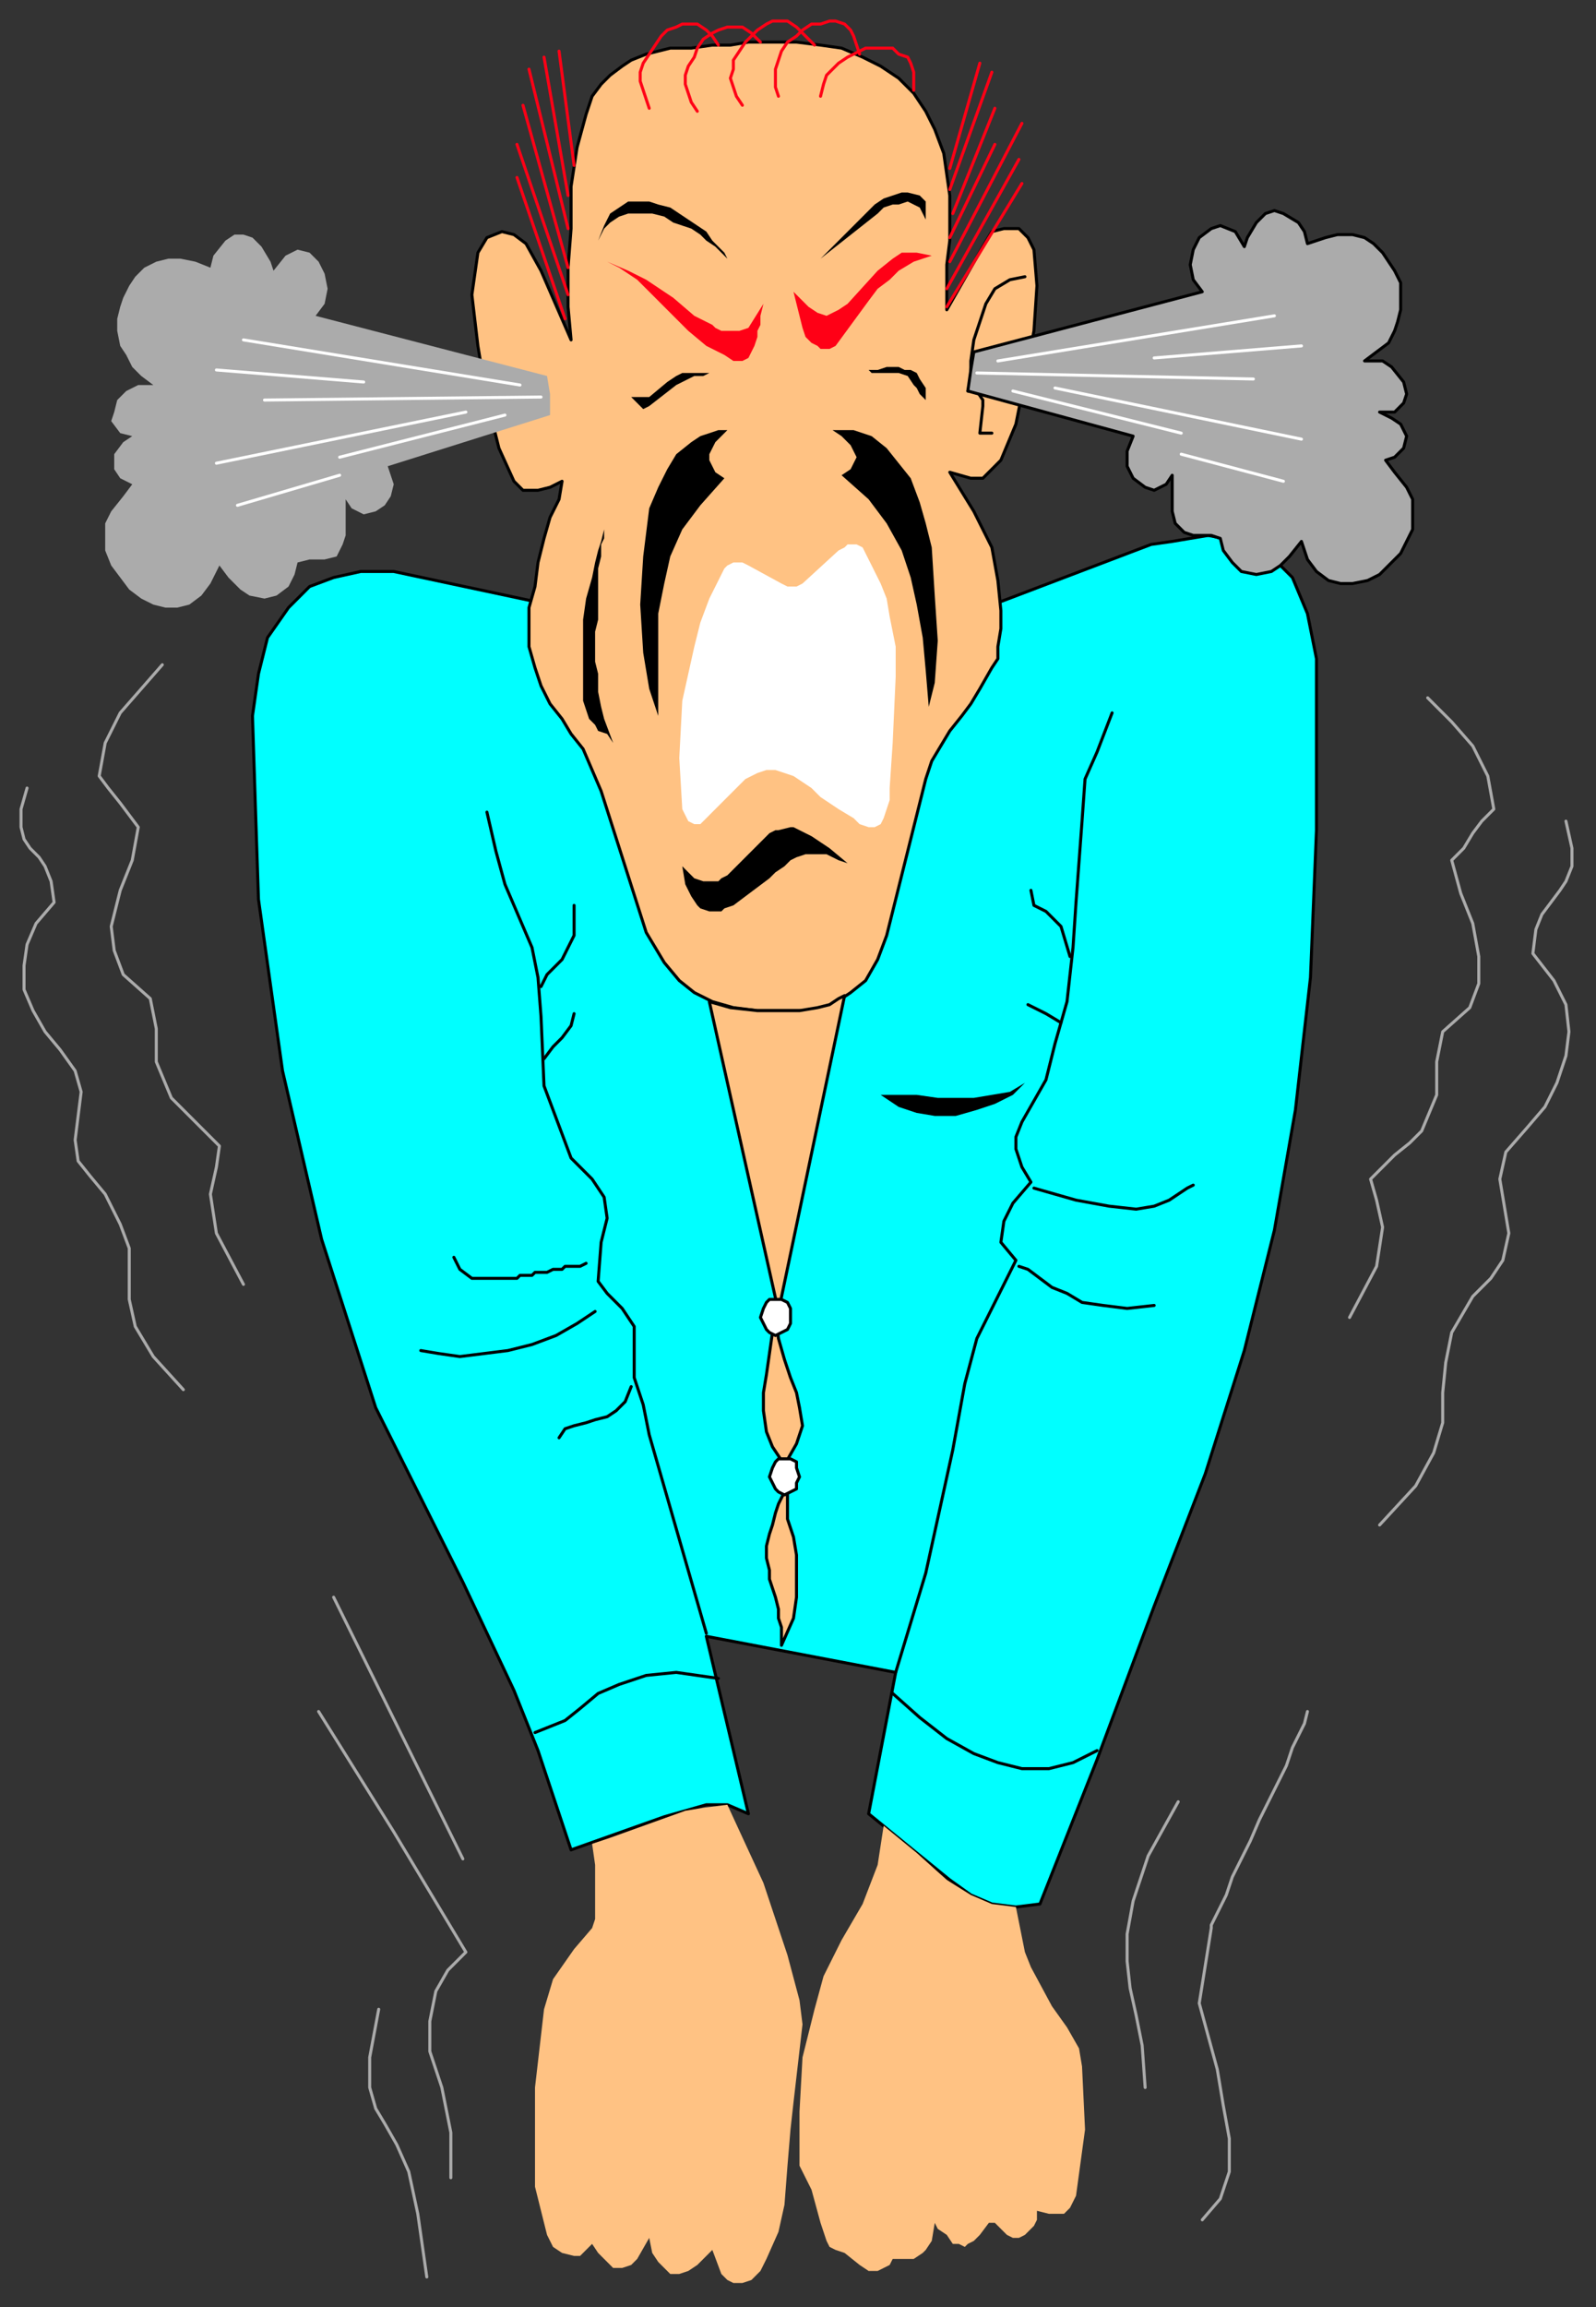 <?xml version="1.0" encoding="UTF-8" standalone="no"?>
<svg
   xmlns:dc="http://purl.org/dc/elements/1.1/"
   xmlns:cc="http://creativecommons.org/ns#"
   xmlns:rdf="http://www.w3.org/1999/02/22-rdf-syntax-ns#"
   xmlns:svg="http://www.w3.org/2000/svg"
   xmlns="http://www.w3.org/2000/svg"
   xmlns:sodipodi="http://sodipodi.sourceforge.net/DTD/sodipodi-0.dtd"
   xmlns:inkscape="http://www.inkscape.org/namespaces/inkscape"
   version="1.0"
   width="140.494mm"
   height="202.935mm"
   id="svg217"
   sodipodi:docname="CMEN002.WMF">
  <rect width="100%" height="100%" fill="#333333" stroke="none"/>
  <sodipodi:namedview
     pagecolor="#ffffff"
     bordercolor="#666666"
     borderopacity="1"
     objecttolerance="10"
     gridtolerance="10"
     guidetolerance="10"
     inkscape:pageopacity="0"
     inkscape:pageshadow="2"
     inkscape:window-width="640"
     inkscape:window-height="480"
     id="namedview219" />
  <defs
     id="defs3">
    <pattern
       id="WMFhbasepattern"
       patternUnits="userSpaceOnUse"
       width="6"
       height="6"
       x="0"
       y="0" />
  </defs>
  <path
     style="fill:#00ffff;fill-rule:evenodd;fill-opacity:1;stroke:#000000;stroke-width:1px;stroke-linecap:round;stroke-linejoin:round;stroke-miterlimit:4;stroke-dasharray:none;stroke-opacity:1;"
     d="  M 178,200   L 131,190   L 120,190   L 111,192   L 103,195   L 96,202   L 89,212   L 86,224   L 84,238   L 85,269   L 86,299   L 94,356   L 107,412   L 125,468   L 136,490   L 154,526   L 171,562   L 179,582   L 190,615   L 221,604   L 228,602   L 235,600   L 242,600   L 249,603   L 235,544   L 298,556   L 289,603   L 316,625   L 323,630   L 330,633   L 338,634   L 346,633   L 365,585   L 384,534   L 401,490   L 414,449   L 424,409   L 431,369   L 436,325   L 438,276   L 438,248   L 438,219   L 435,204   L 430,192   L 422,184   L 412,180   L 402,178   L 390,180   L 383,181   L 333,200   L 178,200  z "
     id="path5" />
  <path
     style="fill:#ffc283;fill-rule:evenodd;fill-opacity:1;stroke:#000000;stroke-width:1px;stroke-linecap:round;stroke-linejoin:round;stroke-miterlimit:4;stroke-dasharray:none;stroke-opacity:1;"
     d="  M 190,113   L 180,90   L 175,81   L 171,78   L 167,77   L 162,79   L 159,84   L 157,98   L 159,115   L 162,133   L 166,149   L 171,160   L 174,163   L 179,163   L 183,162   L 187,160   L 186,166   L 183,172   L 181,179   L 179,187   L 178,195   L 176,202   L 176,209   L 176,215   L 178,222   L 180,228   L 183,234   L 187,239   L 190,244   L 194,249   L 197,256   L 200,263   L 215,310   L 221,320   L 226,326   L 231,330   L 237,333   L 244,335   L 252,336   L 261,336   L 270,336   L 277,334   L 283,330   L 288,326   L 292,319   L 295,311   L 308,259   L 310,253   L 313,248   L 316,243   L 320,238   L 323,234   L 326,229   L 330,222   L 332,219   L 332,215   L 333,209   L 333,203   L 332,193   L 330,182   L 324,170   L 316,157   L 323,159   L 327,159   L 333,153   L 338,141   L 341,126   L 344,110   L 345,95   L 344,83   L 342,79   L 339,76   L 334,76   L 330,77   L 327,82   L 315,103   L 315,95   L 315,88   L 316,80   L 316,73   L 316,65   L 315,58   L 314,51   L 311,43   L 308,37   L 304,31   L 299,26   L 293,22   L 287,19   L 280,16   L 273,15   L 265,14   L 257,14   L 249,14   L 243,15   L 237,15   L 230,16   L 223,16   L 215,18   L 210,20   L 207,22   L 203,25   L 200,28   L 197,32   L 195,38   L 192,49   L 190,62   L 190,76   L 189,89   L 189,102   L 190,113  z "
     id="path7" />
  <path
     style="fill:#000000;fill-rule:evenodd;fill-opacity:1;stroke:none;"
     d="  M 219,238   L 216,229   L 214,217   L 213,201   L 214,185   L 215,177   L 216,169   L 219,162   L 222,156   L 225,151   L 230,147   L 233,145   L 236,144   L 239,143   L 242,143   L 240,145   L 238,147   L 237,149   L 236,151   L 236,153   L 237,155   L 238,157   L 241,159   L 233,168   L 230,172   L 227,176   L 223,185   L 221,194   L 219,204   L 219,214   L 219,226   L 219,238  z "
     id="path9" />
  <path
     style="fill:#000000;fill-rule:evenodd;fill-opacity:1;stroke:none;"
     d="  M 309,235   L 311,227   L 312,213   L 311,198   L 310,182   L 308,174   L 306,167   L 303,159   L 299,154   L 295,149   L 290,145   L 287,144   L 284,143   L 281,143   L 277,143   L 280,145   L 282,147   L 283,148   L 284,150   L 285,152   L 284,154   L 283,156   L 280,158   L 289,166   L 292,170   L 295,174   L 300,183   L 303,192   L 305,201   L 307,212   L 308,223   L 309,235  z "
     id="path11" />
  <path
     style="fill:#ffffff;fill-rule:evenodd;fill-opacity:1;stroke:none;"
     d="  M 227,269   L 226,252   L 227,233   L 231,215   L 233,207   L 236,199   L 241,189   L 242,188   L 244,187   L 247,187   L 249,188   L 260,194   L 262,195   L 265,195   L 267,194   L 279,183   L 281,182   L 282,181   L 285,181   L 287,182   L 289,186   L 291,190   L 293,194   L 295,199   L 296,205   L 298,215   L 298,225   L 297,247   L 296,262   L 296,266   L 295,269   L 294,272   L 293,274   L 291,275   L 289,275   L 286,274   L 284,272   L 279,269   L 273,265   L 270,262   L 267,260   L 264,258   L 261,257   L 258,256   L 255,256   L 252,257   L 250,258   L 248,259   L 237,270   L 235,272   L 233,274   L 231,274   L 229,273   L 228,271   L 227,269  z "
     id="path13" />
  <path
     style="fill:#000000;fill-rule:evenodd;fill-opacity:1;stroke:none;"
     d="  M 227,288   L 229,290   L 231,292   L 234,293   L 236,293   L 237,293   L 239,293   L 240,292   L 242,291   L 244,289   L 253,280   L 255,278   L 256,277   L 258,276   L 259,276   L 263,275   L 264,275   L 266,276   L 270,278   L 276,282   L 282,287   L 279,286   L 275,284   L 272,284   L 270,284   L 268,284   L 265,285   L 263,286   L 261,288   L 258,290   L 256,292   L 244,301   L 241,302   L 240,303   L 238,303   L 236,303   L 233,302   L 232,301   L 230,298   L 228,294   L 227,288  z "
     id="path15" />
  <path
     style="fill:none;stroke:none;"
     d="  M 240,159   L 242,159   L 244,159   L 246,159   L 247,157   L 247,161   L 247,164   L 247,167   L 249,169   L 251,171   L 253,172   L 256,173   L 259,173   L 262,173   L 264,172   L 267,171   L 270,170   L 272,167   L 274,164   L 275,161   L 275,158   L 278,160   L 281,158  "
     id="path17" />
  <path
     style="fill:none;stroke:none;"
     d="  M 275,158   L 275,152   L 275,147   L 273,143   L 270,139   L 272,136   L 272,134   L 272,131   L 272,127   L 264,110   L 263,102   L 262,75   L 262,58  "
     id="path19" />
  <path
     style="fill:none;stroke:none;"
     d="  M 253,110   L 255,104   L 255,98   L 256,90   L 256,83   L 255,55  "
     id="path21" />
  <path
     style="fill:#000000;fill-rule:evenodd;fill-opacity:1;stroke:none;"
     d="  M 199,80   L 201,76   L 203,74   L 206,72   L 209,71   L 211,71   L 214,71   L 217,71   L 221,72   L 224,74   L 227,75   L 230,76   L 233,78   L 235,80   L 238,82   L 240,84   L 242,86   L 241,84   L 239,82   L 237,80   L 235,77   L 232,75   L 229,73   L 226,71   L 223,69   L 219,68   L 216,67   L 212,67   L 209,67   L 206,69   L 203,71   L 201,75   L 199,80  z "
     id="path23" />
  <path
     style="fill:none;stroke:none;"
     d="  M 203,53   L 206,50   L 207,50   L 209,49   L 211,48   L 213,48   L 215,49   L 217,49   L 220,50   L 223,52   L 226,54   L 229,56   L 244,69  "
     id="path25" />
  <path
     style="fill:none;stroke:none;"
     d="  M 275,63   L 284,55   L 286,53   L 287,52   L 289,51   L 291,50   L 293,50   L 295,50   L 297,50   L 299,50   L 301,52   L 303,53  "
     id="path27" />
  <path
     style="fill:#000000;fill-rule:evenodd;fill-opacity:1;stroke:none;"
     d="  M 273,86   L 292,71   L 294,69   L 297,68   L 299,68   L 302,67   L 304,68   L 306,69   L 307,71   L 308,73   L 308,71   L 308,69   L 308,67   L 306,65   L 302,64   L 300,64   L 297,65   L 294,66   L 291,68   L 288,71   L 273,86  z "
     id="path29" />
  <path
     style="fill:#ff0016;fill-rule:evenodd;fill-opacity:1;stroke:none;"
     d="  M 253,108   L 252,110   L 252,112   L 251,115   L 250,117   L 249,119   L 247,120   L 244,120   L 241,118   L 235,115   L 229,110   L 216,97   L 212,93   L 209,91   L 206,89   L 202,87   L 209,90   L 215,93   L 224,99   L 231,105   L 233,106   L 235,107   L 237,108   L 238,109   L 240,110   L 242,110   L 243,110   L 246,110   L 249,109   L 254,101   L 253,105   L 253,108  z "
     id="path31" />
  <path
     style="fill:#ff0016;fill-rule:evenodd;fill-opacity:1;stroke:none;"
     d="  M 264,97   L 265,101   L 266,105   L 267,109   L 268,112   L 270,114   L 272,115   L 273,116   L 275,116   L 276,116   L 278,115   L 289,100   L 292,96   L 296,93   L 299,90   L 304,87   L 310,85   L 305,84   L 303,84   L 300,84   L 297,86   L 292,90   L 282,101   L 279,103   L 277,104   L 275,105   L 272,104   L 269,102   L 264,97  z "
     id="path33" />
  <path
     style="fill:none;stroke:none;"
     d="  M 232,235   L 234,233   L 237,231   L 240,230   L 243,229   L 247,227   L 251,227   L 255,226   L 259,226   L 264,226   L 268,226   L 273,226   L 278,227   L 282,228   L 286,229   L 291,230   L 294,232  "
     id="path35" />
  <path
     style="fill:none;stroke:none;"
     d="  M 245,194   L 243,204   L 241,213   L 239,223   L 239,231   L 238,240   L 238,248   L 239,255   L 239,262  "
     id="path37" />
  <path
     style="fill:none;stroke:none;"
     d="  M 257,200   L 257,206   L 256,213   L 256,219   L 255,226   L 255,232   L 255,239   L 255,246   L 256,252  "
     id="path39" />
  <path
     style="fill:none;stroke:none;"
     d="  M 272,199   L 272,205   L 273,212   L 274,220   L 275,227   L 275,235   L 275,242   L 275,250   L 275,257  "
     id="path41" />
  <path
     style="fill:none;stroke:none;"
     d="  M 283,191   L 285,200   L 287,210   L 288,220   L 289,229   L 289,239   L 289,248   L 288,257   L 288,265  "
     id="path43" />
  <path
     style="fill:none;stroke:none;"
     d="  M 165,100   L 170,101   L 174,103   L 177,108   L 180,115   L 181,121   L 182,128   L 183,133   L 183,138   L 181,138   L 179,139   L 178,141   L 178,143   L 180,152   L 178,152   L 176,152  "
     id="path45" />
  <path
     style="fill:#000000;fill-rule:evenodd;fill-opacity:1;stroke:none;"
     d="  M 200,181   L 200,185   L 199,189   L 199,192   L 199,197   L 199,201   L 199,206   L 198,210   L 198,215   L 198,220   L 199,224   L 199,230   L 200,235   L 201,239   L 204,247   L 202,244   L 199,243   L 198,241   L 196,239   L 195,236   L 194,233   L 194,227   L 194,220   L 194,213   L 194,206   L 195,199   L 197,192   L 198,187   L 199,183   L 200,180   L 201,176   L 201,179   L 200,181  z "
     id="path47" />
  <path
     style="fill:none;stroke:none;"
     d="  M 245,120   L 241,119   L 236,117   L 232,115   L 228,114   L 225,114   L 223,113   L 221,114   L 219,114   L 217,115   L 215,117   L 212,123  "
     id="path49" />
  <path
     style="fill:none;stroke:none;"
     d="  M 273,119   L 280,115   L 290,110   L 294,108   L 299,109   L 303,111   L 305,117  "
     id="path51" />
  <path
     style="fill:#000000;fill-rule:evenodd;fill-opacity:1;stroke:none;"
     d="  M 210,132   L 214,132   L 216,132   L 222,127   L 225,125   L 227,124   L 230,124   L 236,124   L 244,124   L 236,124   L 234,125   L 231,125   L 229,126   L 227,127   L 225,128   L 216,135   L 214,136   L 210,132  z "
     id="path53" />
  <path
     style="fill:#000000;fill-rule:evenodd;fill-opacity:1;stroke:none;"
     d="  M 289,123   L 292,123   L 295,122   L 299,122   L 301,123   L 303,123   L 305,124   L 306,126   L 308,129   L 308,133   L 306,131   L 305,129   L 304,128   L 302,125   L 299,124   L 297,124   L 296,124   L 293,124   L 291,124   L 290,124   L 289,123  z "
     id="path55" />
  <path
     style="fill:#ababab;fill-rule:evenodd;fill-opacity:1;stroke:none;"
     d="  M 182,125   L 105,105   L 108,101   L 109,96   L 108,91   L 106,87   L 103,84   L 99,83   L 95,85   L 91,90   L 90,87   L 87,82   L 84,79   L 81,78   L 78,78   L 75,80   L 71,85   L 70,89   L 65,87   L 60,86   L 56,86   L 52,87   L 48,89   L 45,92   L 43,95   L 41,99   L 40,102   L 39,106   L 39,110   L 40,115   L 42,118   L 44,122   L 47,125   L 51,128   L 46,128   L 42,130   L 39,133   L 38,137   L 37,140   L 40,144   L 44,145   L 41,147   L 38,151   L 38,156   L 40,159   L 44,161   L 41,165   L 37,170   L 35,174   L 35,179   L 35,183   L 37,188   L 40,192   L 43,196   L 47,199   L 51,201   L 55,202   L 59,202   L 63,201   L 67,198   L 70,194   L 73,188   L 76,192   L 80,196   L 83,198   L 88,199   L 92,198   L 96,195   L 98,191   L 99,187   L 103,186   L 108,186   L 112,185   L 114,181   L 115,178   L 115,174   L 115,170   L 115,166   L 117,169   L 121,171   L 125,170   L 128,168   L 130,165   L 131,161   L 129,155   L 183,138   L 183,131   L 182,125  z "
     id="path57" />
  <path
     style="fill:none;stroke:#ffffff;stroke-width:1px;stroke-linecap:round;stroke-linejoin:round;stroke-miterlimit:4;stroke-dasharray:none;stroke-opacity:1;"
     d="  M 81,113   L 173,128  "
     id="path59" />
  <path
     style="fill:none;stroke:#ffffff;stroke-width:1px;stroke-linecap:round;stroke-linejoin:round;stroke-miterlimit:4;stroke-dasharray:none;stroke-opacity:1;"
     d="  M 88,133   L 180,132  "
     id="path61" />
  <path
     style="fill:none;stroke:#ffffff;stroke-width:1px;stroke-linecap:round;stroke-linejoin:round;stroke-miterlimit:4;stroke-dasharray:none;stroke-opacity:1;"
     d="  M 113,152   L 168,138  "
     id="path63" />
  <path
     style="fill:none;stroke:#ffffff;stroke-width:1px;stroke-linecap:round;stroke-linejoin:round;stroke-miterlimit:4;stroke-dasharray:none;stroke-opacity:1;"
     d="  M 72,154   L 155,137  "
     id="path65" />
  <path
     style="fill:none;stroke:#ffffff;stroke-width:1px;stroke-linecap:round;stroke-linejoin:round;stroke-miterlimit:4;stroke-dasharray:none;stroke-opacity:1;"
     d="  M 72,123   L 121,127  "
     id="path67" />
  <path
     style="fill:none;stroke:#ffffff;stroke-width:1px;stroke-linecap:round;stroke-linejoin:round;stroke-miterlimit:4;stroke-dasharray:none;stroke-opacity:1;"
     d="  M 79,168   L 113,158  "
     id="path69" />
  <path
     style="fill:none;stroke:#000000;stroke-width:1px;stroke-linecap:round;stroke-linejoin:round;stroke-miterlimit:4;stroke-dasharray:none;stroke-opacity:1;"
     d="  M 341,92   L 336,93   L 331,96   L 328,101   L 326,107   L 324,113   L 323,120   L 323,126   L 322,130   L 325,130   L 327,133   L 327,135   L 326,144   L 328,144   L 330,144  "
     id="path71" />
  <path
     style="fill:#ababab;fill-rule:evenodd;fill-opacity:1;stroke:#000000;stroke-width:1px;stroke-linecap:round;stroke-linejoin:round;stroke-miterlimit:4;stroke-dasharray:none;stroke-opacity:1;"
     d="  M 324,117   L 400,97   L 397,93   L 396,88   L 397,83   L 399,79   L 403,76   L 406,75   L 411,77   L 414,82   L 415,79   L 418,74   L 421,71   L 424,70   L 427,71   L 432,74   L 434,77   L 435,81   L 441,79   L 445,78   L 450,78   L 454,79   L 457,81   L 460,84   L 462,87   L 464,90   L 466,94   L 466,99   L 466,103   L 465,107   L 464,110   L 462,114   L 458,117   L 454,120   L 460,120   L 463,122   L 467,127   L 468,131   L 467,134   L 464,137   L 459,137   L 463,139   L 466,141   L 468,145   L 467,149   L 464,152   L 461,153   L 464,157   L 468,162   L 470,166   L 470,171   L 470,176   L 468,180   L 466,184   L 462,188   L 459,191   L 455,193   L 450,194   L 446,194   L 442,193   L 438,190   L 435,186   L 433,180   L 429,185   L 426,188   L 423,190   L 418,191   L 413,190   L 410,187   L 407,183   L 406,179   L 403,178   L 397,178   L 394,177   L 391,174   L 390,170   L 390,167   L 390,162   L 390,158   L 388,161   L 384,163   L 381,162   L 377,159   L 375,155   L 375,150   L 377,145   L 322,130   L 323,123   L 324,117  z "
     id="path73" />
  <path
     style="fill:none;stroke:#ffffff;stroke-width:1px;stroke-linecap:round;stroke-linejoin:round;stroke-miterlimit:4;stroke-dasharray:none;stroke-opacity:1;"
     d="  M 424,105   L 332,120  "
     id="path75" />
  <path
     style="fill:none;stroke:#ffffff;stroke-width:1px;stroke-linecap:round;stroke-linejoin:round;stroke-miterlimit:4;stroke-dasharray:none;stroke-opacity:1;"
     d="  M 417,126   L 325,124  "
     id="path77" />
  <path
     style="fill:none;stroke:#ffffff;stroke-width:1px;stroke-linecap:round;stroke-linejoin:round;stroke-miterlimit:4;stroke-dasharray:none;stroke-opacity:1;"
     d="  M 393,144   L 337,130  "
     id="path79" />
  <path
     style="fill:none;stroke:#ffffff;stroke-width:1px;stroke-linecap:round;stroke-linejoin:round;stroke-miterlimit:4;stroke-dasharray:none;stroke-opacity:1;"
     d="  M 433,146   L 351,129  "
     id="path81" />
  <path
     style="fill:none;stroke:#ffffff;stroke-width:1px;stroke-linecap:round;stroke-linejoin:round;stroke-miterlimit:4;stroke-dasharray:none;stroke-opacity:1;"
     d="  M 433,115   L 384,119  "
     id="path83" />
  <path
     style="fill:none;stroke:#ffffff;stroke-width:1px;stroke-linecap:round;stroke-linejoin:round;stroke-miterlimit:4;stroke-dasharray:none;stroke-opacity:1;"
     d="  M 427,160   L 393,151  "
     id="path85" />
  <path
     style="fill:none;stroke:#ff0016;stroke-width:1px;stroke-linecap:round;stroke-linejoin:round;stroke-miterlimit:4;stroke-dasharray:none;stroke-opacity:1;"
     d="  M 188,106   L 172,59  "
     id="path87" />
  <path
     style="fill:none;stroke:#ff0016;stroke-width:1px;stroke-linecap:round;stroke-linejoin:round;stroke-miterlimit:4;stroke-dasharray:none;stroke-opacity:1;"
     d="  M 189,98   L 172,48  "
     id="path89" />
  <path
     style="fill:none;stroke:#ff0016;stroke-width:1px;stroke-linecap:round;stroke-linejoin:round;stroke-miterlimit:4;stroke-dasharray:none;stroke-opacity:1;"
     d="  M 189,89   L 174,35  "
     id="path91" />
  <path
     style="fill:none;stroke:#ff0016;stroke-width:1px;stroke-linecap:round;stroke-linejoin:round;stroke-miterlimit:4;stroke-dasharray:none;stroke-opacity:1;"
     d="  M 189,76   L 176,23  "
     id="path93" />
  <path
     style="fill:none;stroke:#ff0016;stroke-width:1px;stroke-linecap:round;stroke-linejoin:round;stroke-miterlimit:4;stroke-dasharray:none;stroke-opacity:1;"
     d="  M 189,65   L 181,19  "
     id="path95" />
  <path
     style="fill:none;stroke:#ff0016;stroke-width:1px;stroke-linecap:round;stroke-linejoin:round;stroke-miterlimit:4;stroke-dasharray:none;stroke-opacity:1;"
     d="  M 191,55   L 186,17  "
     id="path97" />
  <path
     style="fill:none;stroke:#ff0016;stroke-width:1px;stroke-linecap:round;stroke-linejoin:round;stroke-miterlimit:4;stroke-dasharray:none;stroke-opacity:1;"
     d="  M 315,102   L 340,61  "
     id="path99" />
  <path
     style="fill:none;stroke:#ff0016;stroke-width:1px;stroke-linecap:round;stroke-linejoin:round;stroke-miterlimit:4;stroke-dasharray:none;stroke-opacity:1;"
     d="  M 315,96   L 339,53  "
     id="path101" />
  <path
     style="fill:none;stroke:#ff0016;stroke-width:1px;stroke-linecap:round;stroke-linejoin:round;stroke-miterlimit:4;stroke-dasharray:none;stroke-opacity:1;"
     d="  M 316,87   L 340,41  "
     id="path103" />
  <path
     style="fill:none;stroke:#ff0016;stroke-width:1px;stroke-linecap:round;stroke-linejoin:round;stroke-miterlimit:4;stroke-dasharray:none;stroke-opacity:1;"
     d="  M 316,79   L 331,48  "
     id="path105" />
  <path
     style="fill:none;stroke:#ff0016;stroke-width:1px;stroke-linecap:round;stroke-linejoin:round;stroke-miterlimit:4;stroke-dasharray:none;stroke-opacity:1;"
     d="  M 317,71   L 331,36  "
     id="path107" />
  <path
     style="fill:none;stroke:#ff0016;stroke-width:1px;stroke-linecap:round;stroke-linejoin:round;stroke-miterlimit:4;stroke-dasharray:none;stroke-opacity:1;"
     d="  M 316,63   L 330,24  "
     id="path109" />
  <path
     style="fill:none;stroke:#ff0016;stroke-width:1px;stroke-linecap:round;stroke-linejoin:round;stroke-miterlimit:4;stroke-dasharray:none;stroke-opacity:1;"
     d="  M 316,56   L 326,21  "
     id="path111" />
  <path
     style="fill:none;stroke:#ff0016;stroke-width:1px;stroke-linecap:round;stroke-linejoin:round;stroke-miterlimit:4;stroke-dasharray:none;stroke-opacity:1;"
     d="  M 239,15   L 237,12   L 235,10   L 232,8   L 230,8   L 227,8   L 225,9   L 222,10   L 220,12   L 218,15   L 216,18   L 214,21   L 213,24   L 213,27   L 214,30   L 215,33   L 216,36  "
     id="path113" />
  <path
     style="fill:none;stroke:#ff0016;stroke-width:1px;stroke-linecap:round;stroke-linejoin:round;stroke-miterlimit:4;stroke-dasharray:none;stroke-opacity:1;"
     d="  M 253,14   L 250,11   L 247,9   L 244,9   L 242,9   L 239,10   L 237,11   L 234,13   L 232,16   L 231,19   L 229,22   L 228,25   L 228,28   L 229,31   L 230,34   L 232,37  "
     id="path115" />
  <path
     style="fill:none;stroke:#ff0016;stroke-width:1px;stroke-linecap:round;stroke-linejoin:round;stroke-miterlimit:4;stroke-dasharray:none;stroke-opacity:1;"
     d="  M 271,15   L 268,12   L 265,9   L 262,7   L 260,7   L 257,7   L 255,8   L 252,10   L 250,12   L 248,14   L 246,17   L 244,20   L 244,23   L 243,26   L 244,29   L 245,32   L 247,35  "
     id="path117" />
  <path
     style="fill:none;stroke:#ff0016;stroke-width:1px;stroke-linecap:round;stroke-linejoin:round;stroke-miterlimit:4;stroke-dasharray:none;stroke-opacity:1;"
     d="  M 286,18   L 284,12   L 283,10   L 281,8   L 278,7   L 276,7   L 273,8   L 270,8   L 267,10   L 265,12   L 262,14   L 260,17   L 259,20   L 258,23   L 258,26   L 258,29   L 259,32  "
     id="path119" />
  <path
     style="fill:none;stroke:#ff0016;stroke-width:1px;stroke-linecap:round;stroke-linejoin:round;stroke-miterlimit:4;stroke-dasharray:none;stroke-opacity:1;"
     d="  M 304,30   L 304,27   L 304,24   L 303,21   L 302,19   L 299,18   L 297,16   L 294,16   L 291,16   L 288,16   L 284,18   L 282,19   L 279,21   L 277,23   L 275,25   L 274,28   L 273,32  "
     id="path121" />
  <path
     style="fill:#ffc283;fill-rule:evenodd;fill-opacity:1;stroke:#000000;stroke-width:1px;stroke-linecap:round;stroke-linejoin:round;stroke-miterlimit:4;stroke-dasharray:none;stroke-opacity:1;"
     d="  M 236,333   L 259,436   L 281,331   L 279,332   L 276,334   L 272,335   L 266,336   L 260,336   L 252,336   L 243,335   L 236,333  z "
     id="path123" />
  <path
     style="fill:none;stroke:#000000;stroke-width:1px;stroke-linecap:round;stroke-linejoin:round;stroke-miterlimit:4;stroke-dasharray:none;stroke-opacity:1;"
     d="  M 235,543   L 216,477   L 214,467   L 211,458   L 211,449   L 211,441   L 207,435   L 202,430   L 199,426   L 200,413   L 202,405   L 201,398   L 197,392   L 190,385   L 187,377   L 184,369   L 181,361   L 180,338   L 179,325   L 177,315   L 168,294   L 165,283   L 162,270  "
     id="path125" />
  <path
     style="fill:none;stroke:#000000;stroke-width:1px;stroke-linecap:round;stroke-linejoin:round;stroke-miterlimit:4;stroke-dasharray:none;stroke-opacity:1;"
     d="  M 298,556   L 308,523   L 317,482   L 321,460   L 325,445   L 338,419   L 333,413   L 334,406   L 337,400   L 343,393   L 340,388   L 338,382   L 338,378   L 340,373   L 348,359   L 351,347   L 355,333   L 357,315   L 358,300   L 360,273   L 361,259   L 365,250   L 370,237  "
     id="path127" />
  <path
     style="fill:none;stroke:#000000;stroke-width:1px;stroke-linecap:round;stroke-linejoin:round;stroke-miterlimit:4;stroke-dasharray:none;stroke-opacity:1;"
     d="  M 339,421   L 342,422   L 346,425   L 350,428   L 355,430   L 360,433   L 367,434   L 375,435   L 384,434  "
     id="path129" />
  <path
     style="fill:none;stroke:#000000;stroke-width:1px;stroke-linecap:round;stroke-linejoin:round;stroke-miterlimit:4;stroke-dasharray:none;stroke-opacity:1;"
     d="  M 344,395   L 358,399   L 369,401   L 378,402   L 384,401   L 389,399   L 392,397   L 395,395   L 397,394  "
     id="path131" />
  <path
     style="fill:none;stroke:#000000;stroke-width:1px;stroke-linecap:round;stroke-linejoin:round;stroke-miterlimit:4;stroke-dasharray:none;stroke-opacity:1;"
     d="  M 356,318   L 353,308   L 348,303   L 344,301   L 343,296  "
     id="path133" />
  <path
     style="fill:none;stroke:#000000;stroke-width:1px;stroke-linecap:round;stroke-linejoin:round;stroke-miterlimit:4;stroke-dasharray:none;stroke-opacity:1;"
     d="  M 353,340   L 348,337   L 342,334  "
     id="path135" />
  <path
     style="fill:none;stroke:#000000;stroke-width:1px;stroke-linecap:round;stroke-linejoin:round;stroke-miterlimit:4;stroke-dasharray:none;stroke-opacity:1;"
     d="  M 180,328   L 181,326   L 182,324   L 184,322   L 187,319   L 189,315   L 191,311   L 191,307   L 191,301  "
     id="path137" />
  <path
     style="fill:none;stroke:#000000;stroke-width:1px;stroke-linecap:round;stroke-linejoin:round;stroke-miterlimit:4;stroke-dasharray:none;stroke-opacity:1;"
     d="  M 181,352   L 184,348   L 187,345   L 190,341   L 191,337  "
     id="path139" />
  <path
     style="fill:none;stroke:#000000;stroke-width:1px;stroke-linecap:round;stroke-linejoin:round;stroke-miterlimit:4;stroke-dasharray:none;stroke-opacity:1;"
     d="  M 195,420   L 193,421   L 190,421   L 188,421   L 187,422   L 185,422   L 184,422   L 182,423   L 180,423   L 178,423   L 177,424   L 175,424   L 173,424   L 172,425   L 170,425   L 162,425   L 157,425   L 153,422   L 151,418  "
     id="path141" />
  <path
     style="fill:none;stroke:#000000;stroke-width:1px;stroke-linecap:round;stroke-linejoin:round;stroke-miterlimit:4;stroke-dasharray:none;stroke-opacity:1;"
     d="  M 140,449   L 146,450   L 153,451   L 161,450   L 169,449   L 177,447   L 185,444   L 192,440   L 198,436  "
     id="path143" />
  <path
     style="fill:none;stroke:#000000;stroke-width:1px;stroke-linecap:round;stroke-linejoin:round;stroke-miterlimit:4;stroke-dasharray:none;stroke-opacity:1;"
     d="  M 186,478   L 188,475   L 191,474   L 195,473   L 198,472   L 202,471   L 205,469   L 208,466   L 210,461  "
     id="path145" />
  <path
     style="fill:none;stroke:#000000;stroke-width:1px;stroke-linecap:round;stroke-linejoin:round;stroke-miterlimit:4;stroke-dasharray:none;stroke-opacity:1;"
     d="  M 178,576   L 183,574   L 188,572   L 193,568   L 199,563   L 206,560   L 215,557   L 225,556   L 239,558  "
     id="path147" />
  <path
     style="fill:none;stroke:#000000;stroke-width:1px;stroke-linecap:round;stroke-linejoin:round;stroke-miterlimit:4;stroke-dasharray:none;stroke-opacity:1;"
     d="  M 297,563   L 306,571   L 315,578   L 324,583   L 332,586   L 340,588   L 349,588   L 357,586   L 365,582  "
     id="path149" />
  <path
     style="fill:#ffc283;fill-rule:evenodd;fill-opacity:1;stroke:#000000;stroke-width:1px;stroke-linecap:round;stroke-linejoin:round;stroke-miterlimit:4;stroke-dasharray:none;stroke-opacity:1;"
     d="  M 258,437   L 257,443   L 256,450   L 255,457   L 254,463   L 254,469   L 255,476   L 257,481   L 261,487   L 265,480   L 267,474   L 266,468   L 265,463   L 263,458   L 261,452   L 259,445   L 258,437  z "
     id="path151" />
  <path
     style="fill:#ffc283;fill-rule:evenodd;fill-opacity:1;stroke:#000000;stroke-width:1px;stroke-linecap:round;stroke-linejoin:round;stroke-miterlimit:4;stroke-dasharray:none;stroke-opacity:1;"
     d="  M 262,492   L 261,496   L 259,500   L 258,503   L 257,507   L 256,510   L 255,514   L 255,518   L 256,522   L 256,525   L 257,528   L 258,531   L 259,535   L 259,538   L 260,541   L 260,544   L 260,547   L 264,538   L 265,531   L 265,524   L 265,517   L 264,511   L 262,505   L 262,499   L 262,492  z "
     id="path153" />
  <path
     style="fill:#ffffff;fill-rule:evenodd;fill-opacity:1;stroke:#000000;stroke-width:1px;stroke-linecap:round;stroke-linejoin:round;stroke-miterlimit:4;stroke-dasharray:none;stroke-opacity:1;"
     d="  M 261,485   L 263,485   L 265,486   L 265,488   L 266,491   L 265,493   L 265,495   L 263,496   L 261,497   L 259,496   L 258,495   L 257,493   L 256,491   L 257,488   L 258,486   L 259,485   L 261,485  z "
     id="path155" />
  <path
     style="fill:#ffffff;fill-rule:evenodd;fill-opacity:1;stroke:#000000;stroke-width:1px;stroke-linecap:round;stroke-linejoin:round;stroke-miterlimit:4;stroke-dasharray:none;stroke-opacity:1;"
     d="  M 258,432   L 260,432   L 262,433   L 263,435   L 263,438   L 263,440   L 262,442   L 260,443   L 258,444   L 256,443   L 255,442   L 254,440   L 253,438   L 254,435   L 255,433   L 256,432   L 258,432  z "
     id="path157" />
  <path
     style="fill:#000000;fill-rule:evenodd;fill-opacity:1;stroke:none;"
     d="  M 341,360   L 336,363   L 330,364   L 324,365   L 318,365   L 312,365   L 305,364   L 299,364   L 293,364   L 299,368   L 305,370   L 311,371   L 318,371   L 325,369   L 331,367   L 337,364   L 341,360  z "
     id="path159" />
  <path
     style="fill:none;stroke:none;"
     d="  M 293,363   L 293,419   L 319,446   L 333,427  "
     id="path161" />
  <path
     style="fill:none;stroke:none;"
     d="  M 342,361   L 341,369  "
     id="path163" />
  <path
     style="fill:#ffc283;fill-rule:evenodd;fill-opacity:1;stroke:none;"
     d="  M 191,648   L 184,658   L 181,668   L 178,694   L 178,713   L 178,727   L 182,743   L 184,747   L 187,749   L 191,750   L 193,750   L 195,748   L 197,746   L 199,749   L 202,752   L 204,754   L 207,754   L 210,753   L 212,751   L 216,744   L 217,749   L 219,752   L 221,754   L 223,756   L 226,756   L 229,755   L 232,753   L 237,748   L 240,756   L 242,758   L 244,759   L 247,759   L 250,758   L 253,755   L 255,751   L 259,742   L 261,733   L 262,720   L 263,708   L 264,699   L 267,673   L 266,665   L 262,650   L 254,626   L 242,600   L 234,601   L 228,602   L 203,611   L 197,613   L 198,620   L 198,638   L 197,641   L 191,648  z "
     id="path165" />
  <path
     style="fill:#ffc283;fill-rule:evenodd;fill-opacity:1;stroke:none;"
     d="  M 294,607   L 292,620   L 287,633   L 280,645   L 274,657   L 271,668   L 267,684   L 266,702   L 266,720   L 270,728   L 273,739   L 275,745   L 276,747   L 278,748   L 281,749   L 286,753   L 289,755   L 292,755   L 294,754   L 296,753   L 297,751   L 300,751   L 304,751   L 307,749   L 308,748   L 310,745   L 311,739   L 312,741   L 315,743   L 317,746   L 319,746   L 321,747   L 322,746   L 324,745   L 326,743   L 329,739   L 331,739   L 334,742   L 335,743   L 337,744   L 339,744   L 341,743   L 344,740   L 345,738   L 345,735   L 349,736   L 352,736   L 354,736   L 356,734   L 357,732   L 358,730   L 361,708   L 360,687   L 359,681   L 355,674   L 350,667   L 343,654   L 341,649   L 338,634   L 330,633   L 323,630   L 315,625   L 305,616   L 294,607  z "
     id="path167" />
  <path
     style="fill:none;stroke:none;"
     d="  M 197,745   L 194,720  "
     id="path169" />
  <path
     style="fill:none;stroke:none;"
     d="  M 216,744   L 215,719  "
     id="path171" />
  <path
     style="fill:none;stroke:none;"
     d="  M 237,748   L 239,720  "
     id="path173" />
  <path
     style="fill:none;stroke:none;"
     d="  M 297,750   L 293,745   L 291,742   L 288,739   L 284,735   L 282,732   L 280,728   L 279,725   L 278,722   L 277,718   L 276,714   L 275,709   L 274,701  "
     id="path175" />
  <path
     style="fill:none;stroke:none;"
     d="  M 311,739   L 301,718  "
     id="path177" />
  <path
     style="fill:none;stroke:none;"
     d="  M 329,739   L 326,715  "
     id="path179" />
  <path
     style="fill:none;stroke:none;"
     d="  M 345,735   L 346,712  "
     id="path181" />
  <path
     style="fill:none;stroke:none;"
     d="  M 280,719   L 283,720   L 285,722   L 288,722   L 291,722   L 293,721   L 295,720   L 297,718   L 298,715  "
     id="path183" />
  <path
     style="fill:none;stroke:none;"
     d="  M 302,712   L 304,715   L 307,717   L 310,717   L 314,717   L 317,716   L 320,714   L 322,712   L 323,708  "
     id="path185" />
  <path
     style="fill:none;stroke:none;"
     d="  M 328,708   L 330,710   L 332,712   L 334,712   L 337,712   L 339,711   L 341,709   L 343,707   L 344,705  "
     id="path187" />
  <path
     style="fill:none;stroke:none;"
     d="  M 348,706   L 350,707   L 352,707   L 354,707   L 355,706   L 357,704   L 358,702   L 358,699   L 358,697  "
     id="path189" />
  <path
     style="fill:none;stroke:none;"
     d="  M 181,708   L 181,710   L 182,712   L 183,715   L 185,717   L 187,718   L 190,717   L 193,714  "
     id="path191" />
  <path
     style="fill:none;stroke:none;"
     d="  M 196,711   L 198,714   L 199,716   L 201,718   L 204,719   L 207,718   L 209,718   L 211,716   L 213,713  "
     id="path193" />
  <path
     style="fill:none;stroke:none;"
     d="  M 217,712   L 219,715   L 221,717   L 223,719   L 226,719   L 229,719   L 232,718   L 234,715   L 237,712  "
     id="path195" />
  <path
     style="fill:none;stroke:none;"
     d="  M 240,714   L 242,716   L 245,717   L 247,717   L 249,717   L 252,716   L 254,715   L 256,712   L 257,710  "
     id="path197" />
  <path
     style="fill:none;stroke:#ababab;stroke-width:1px;stroke-linecap:round;stroke-linejoin:round;stroke-miterlimit:4;stroke-dasharray:none;stroke-opacity:1;"
     d="  M 54,221   L 47,229   L 40,237   L 35,247   L 33,258   L 36,262   L 40,267   L 43,271   L 46,275   L 44,286   L 40,296   L 37,308   L 38,316   L 41,324   L 50,332   L 52,342   L 52,353   L 57,365   L 61,369   L 65,373   L 69,377   L 73,381   L 72,388   L 70,397   L 72,410   L 81,427  "
     id="path199" />
  <path
     style="fill:none;stroke:#ababab;stroke-width:1px;stroke-linecap:round;stroke-linejoin:round;stroke-miterlimit:4;stroke-dasharray:none;stroke-opacity:1;"
     d="  M 475,232   L 483,240   L 490,248   L 495,258   L 497,269   L 493,273   L 490,277   L 487,282   L 483,286   L 486,297   L 490,307   L 492,318   L 492,327   L 489,335   L 480,343   L 478,353   L 478,364   L 473,376   L 469,380   L 464,384   L 460,388   L 456,392   L 458,399   L 460,408   L 458,421   L 449,438  "
     id="path201" />
  <path
     style="fill:none;stroke:#ababab;stroke-width:1px;stroke-linecap:round;stroke-linejoin:round;stroke-miterlimit:4;stroke-dasharray:none;stroke-opacity:1;"
     d="  M 9,262   L 7,269   L 7,275   L 8,279   L 10,282   L 13,285   L 15,288   L 17,293   L 18,300   L 12,307   L 9,314   L 8,321   L 8,329   L 11,336   L 15,343   L 20,349   L 25,356   L 27,363   L 25,379   L 26,386   L 30,391   L 35,397   L 40,407   L 43,415   L 43,424   L 43,432   L 45,441   L 51,451   L 61,462  "
     id="path203" />
  <path
     style="fill:none;stroke:#ababab;stroke-width:1px;stroke-linecap:round;stroke-linejoin:round;stroke-miterlimit:4;stroke-dasharray:none;stroke-opacity:1;"
     d="  M 521,273   L 523,282   L 523,288   L 521,293   L 519,296   L 516,300   L 513,304   L 511,309   L 510,317   L 517,326   L 521,334   L 522,343   L 521,351   L 518,360   L 514,368   L 508,375   L 501,383   L 499,392   L 502,410   L 500,419   L 496,425   L 490,431   L 483,443   L 481,453   L 480,463   L 480,473   L 477,483   L 471,494   L 459,507  "
     id="path205" />
  <path
     style="fill:none;stroke:#ababab;stroke-width:1px;stroke-linecap:round;stroke-linejoin:round;stroke-miterlimit:4;stroke-dasharray:none;stroke-opacity:1;"
     d="  M 111,531   L 154,618  "
     id="path207" />
  <path
     style="fill:none;stroke:#ababab;stroke-width:1px;stroke-linecap:round;stroke-linejoin:round;stroke-miterlimit:4;stroke-dasharray:none;stroke-opacity:1;"
     d="  M 106,569   L 131,609   L 155,649   L 149,655   L 145,662   L 143,672   L 143,682   L 147,694   L 150,709   L 150,718   L 150,724  "
     id="path209" />
  <path
     style="fill:none;stroke:#ababab;stroke-width:1px;stroke-linecap:round;stroke-linejoin:round;stroke-miterlimit:4;stroke-dasharray:none;stroke-opacity:1;"
     d="  M 126,668   L 123,684   L 123,694   L 125,701   L 128,706   L 132,713   L 136,722   L 139,736   L 142,757  "
     id="path211" />
  <path
     style="fill:none;stroke:#ababab;stroke-width:1px;stroke-linecap:round;stroke-linejoin:round;stroke-miterlimit:4;stroke-dasharray:none;stroke-opacity:1;"
     d="  M 392,599   L 382,617   L 377,632   L 375,643   L 375,652   L 376,661   L 378,670   L 380,680   L 381,694  "
     id="path213" />
  <path
     style="fill:none;stroke:#ababab;stroke-width:1px;stroke-linecap:round;stroke-linejoin:round;stroke-miterlimit:4;stroke-dasharray:none;stroke-opacity:1;"
     d="  M 435,569   L 434,573   L 432,577   L 430,581   L 428,587   L 425,593   L 422,599   L 419,605   L 416,612   L 413,618   L 410,624   L 408,630   L 406,634   L 404,638   L 403,640   L 403,641   L 399,666   L 402,677   L 405,688   L 407,700   L 409,711   L 409,722   L 406,731   L 400,738  "
     id="path215" />
</svg>
